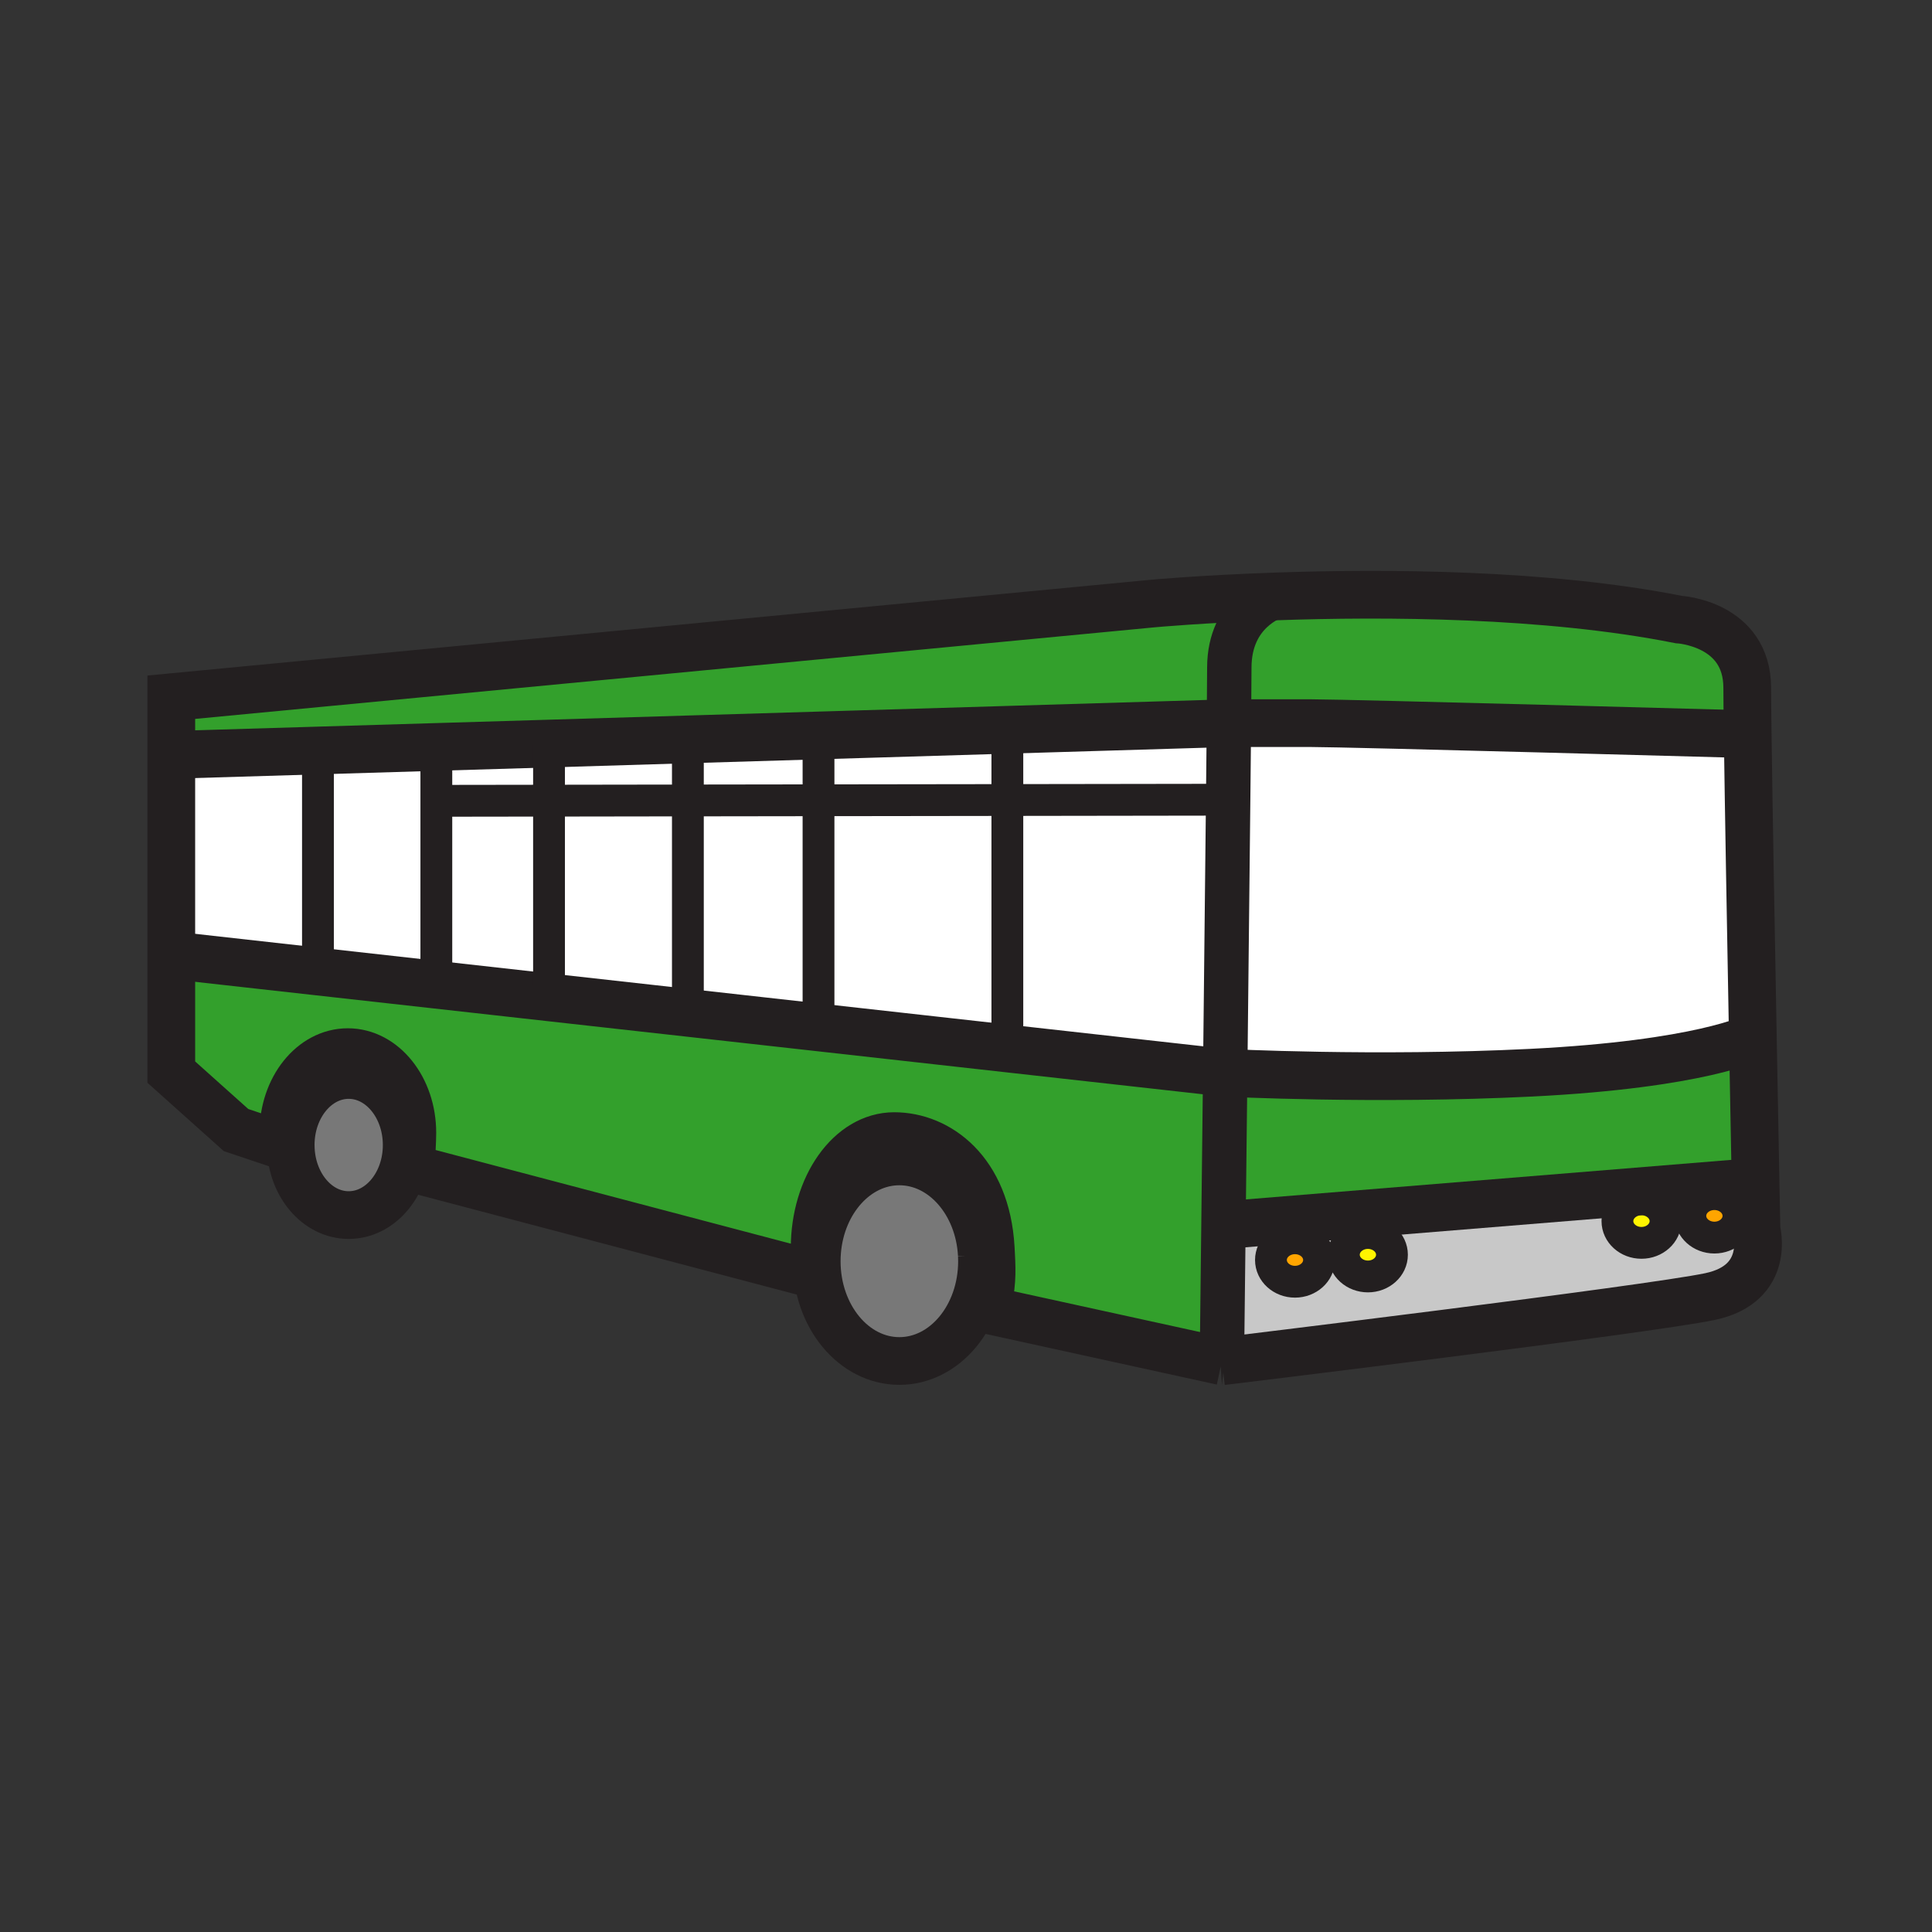 <svg xmlns="http://www.w3.org/2000/svg" width="850.394" height="850.394" viewBox="0 0 850.394 850.394" overflow="visible"><rect x="0" y="0" width="850.394" height="850.394" fill="#333333" stroke="none"/><path d="M772.73 520.2h-.12l-229.88 18.73-4.2-.06c.229-19.73.489-42.76.76-66.68 0 0 66.09 3.39 134.52-.021 74.9-3.74 97.73-15.479 97.73-15.479.46 25.1.89 47.91 1.19 63.51z" fill="#33a02c"/><path d="M539.29 472.19c.47-41.62.95-85.931 1.3-120.19.141-12.88.25-24.34.34-33.7h35.99c16.29 0 192.35 4.86 192.35 4.86.41 30.73 1.4 86.21 2.271 133.53 0 0-22.83 11.739-97.73 15.479-68.431 3.411-134.521.021-134.521.021z" fill="#fff"/><path d="M769.07 302.82c0 3.83.069 10.92.199 20.34 0 0-176.06-4.86-192.35-4.86h-35.99c.11-12.22.17-20.87.17-24.43 0-24.85 19.681-31.15 20.301-31.34h.01c47.91-1.68 119.16-1.42 177.53 10.17 0 0 30.13 1.63 30.13 30.12z" fill="#33a02c"/><path d="M754.61 525.61c5.85 0 10.59 4.279 10.59 9.569 0 5.28-4.74 9.561-10.59 9.561-5.841 0-10.58-4.28-10.58-9.561 0-5.289 4.74-9.569 10.58-9.569z" fill="orange"/><path d="M722.51 527.92c-5.84 0-10.58 4.29-10.58 9.57 0 5.29 4.74 9.569 10.58 9.569 5.851 0 10.59-4.279 10.59-9.569 0-5.28-4.74-9.57-10.59-9.57zm32.1-2.31c-5.841 0-10.58 4.279-10.58 9.569 0 5.28 4.739 9.561 10.58 9.561 5.85 0 10.59-4.28 10.59-9.561 0-5.289-4.74-9.569-10.59-9.569zm-211.88 13.32l229.88-18.73h.12c.25 13.14.409 21.17.409 21.17s6.511 23.61-20.359 29.31c-26.86 5.7-214.94 28.5-214.94 28.5s.29-24.8.69-60.31l4.2.06zm69.96 13.36c0-5.29-4.74-9.57-10.58-9.57-5.851 0-10.591 4.28-10.591 9.57 0 5.28 4.74 9.56 10.591 9.56 5.84 0 10.58-4.28 10.58-9.56zm-32.1 2.31c0-5.279-4.74-9.56-10.59-9.56-5.84 0-10.58 4.28-10.58 9.56 0 5.29 4.74 9.57 10.58 9.57 5.85 0 10.59-4.28 10.59-9.57z" fill="#c8c8c8"/><path d="M722.51 527.92c5.851 0 10.59 4.29 10.59 9.57 0 5.29-4.739 9.569-10.59 9.569-5.84 0-10.58-4.279-10.58-9.569 0-5.28 4.74-9.57 10.58-9.57zM602.11 542.72c5.84 0 10.58 4.28 10.58 9.57 0 5.28-4.74 9.56-10.58 9.56-5.851 0-10.591-4.279-10.591-9.56.001-5.29 4.741-9.57 10.591-9.57z" fill="#fff400"/><path d="M570 545.04c5.85 0 10.59 4.28 10.59 9.56 0 5.29-4.74 9.57-10.59 9.57-5.84 0-10.58-4.28-10.58-9.57 0-5.28 4.74-9.56 10.58-9.56z" fill="orange"/><path d="M561.4 262.53c-.62.19-20.301 6.49-20.301 31.34 0 3.56-.06 12.21-.17 24.43h-.01l-97.68 2.93-82.96 2.49-57.63 1.73-61 1.84-49.74 1.49-51.96 1.56-59.66 1.79H75.4v-25.24l432.05-41.24s21.68-2 53.95-3.12z" fill="#33a02c"/><path d="M540.92 318.3h.01c-.09 9.36-.199 20.82-.34 33.7H540l-96.6.14v-25.71l-.16-5.2 97.68-2.93z" fill="#fff"/><path d="M540.59 352c-.35 34.26-.83 78.57-1.3 120.19l-95.89-10.7V352.14L540 352h.59z" fill="#fff"/><path d="M443.4 461.49l95.89 10.7c-.271 23.92-.53 46.949-.76 66.68-.4 35.51-.69 60.31-.69 60.31l-103.52-22.67c2.319-10.99 2.38-15.529 1.91-24.41-.04-.88-.091-1.8-.15-2.779-1.94-33.94-23.15-49.25-42.49-49.25-19.33 0-35.01 22.05-35.01 49.25 0 .42-.01.83-.03 1.25-.27 5.1-2.02 9.93-2.02 9.93l-175.79-46.35s.3-4.15.52-8.45c.13-2.59.24-5.23.24-7.07 0-19.62-12.71-35.52-28.4-35.52-15.68 0-28.39 15.899-28.39 35.52 0 2.97-.26 3.101.29 5.86l-21.1-7.08L75.4 471.9v-51.02h4.07l60.46 6.75 52.01 5.8 49.16 5.49 61.56 6.86 57.62 6.43 83.12 9.28z" fill="#33a02c"/><path fill="#fff" d="M443.4 352.14v109.35l-83.12-9.28v-99.96zM443.4 326.43v25.71l-83.12.11v-28.53l82.96-2.49z"/><path d="M432.16 552.32c.06.93.08 1.87.08 2.819 0 24.261-16.29 43.92-36.38 43.92-20.08 0-36.37-19.659-36.37-43.92 0-1.52.06-3.01.19-4.489 1.86-22.15 17.36-39.44 36.18-39.44 19.31 0 35.1 18.16 36.3 41.11z" fill="#787878"/><path fill="#fff" d="M360.28 352.25v99.96l-57.62-6.43.12-1.1v-92.35z"/><path fill="#fff" d="M360.28 323.72v28.53l-57.5.08v-22.64l-.13-4.24zM302.78 352.33v92.35l-.12 1.1-61.56-6.86.56-5.02v-81.48z"/><path fill="#fff" d="M302.78 329.69v22.64l-61.12.09v-24.83l-.01-.3 61-1.84zM241.66 352.42v81.48l-.56 5.02-49.16-5.49.12-1.1v-79.84z"/><path fill="#fff" d="M241.66 327.59v24.83l-49.6.07v-18.73l-.15-4.98 49.74-1.49z"/><path fill="#fff" d="M192.06 352.49v79.84l-.12 1.1-52.01-5.8.02-.22V330.34l51.96-1.56.15 4.98z"/><path d="M179.01 504c0 .53-.01 1.06-.03 1.59-.69 16.29-11.84 29.24-25.5 29.24-13.98 0-25.34-13.57-25.52-30.4-.01-.14-.01-.29-.01-.43 0-17.02 11.43-30.83 25.53-30.83s25.53 13.81 25.53 30.83z" fill="#787878"/><path fill="#fff" d="M139.95 330.4v97.01l-.02.22-60.46-6.75H75.4v-88.75h4.89l59.66-1.79z"/><g fill="none" stroke="#231f20"><path d="M561.4 262.53c-.62.19-20.301 6.49-20.301 31.34 0 3.56-.06 12.21-.17 24.43-.09 9.36-.199 20.82-.34 33.7-.35 34.26-.83 78.57-1.3 120.19-.271 23.92-.53 46.949-.76 66.68-.4 35.51-.69 60.31-.69 60.31M561.41 262.52v.01" stroke-width="19.54"/><path d="M80.29 332.13l59.66-1.79 51.96-1.56 49.74-1.49 61-1.84 57.63-1.73 82.96-2.49 97.68-2.93h36c16.29 0 192.35 4.86 192.35 4.86M79.47 420.88l60.46 6.75 52.01 5.8 49.16 5.49 61.56 6.86 57.62 6.43 83.121 9.28 95.89 10.7s66.09 3.39 134.52-.021c74.9-3.74 97.73-15.479 97.73-15.479" stroke-width="21"/><path stroke-width="14" d="M139.95 330.4v97.01M192.06 333.76V432.33M192.06 352.49l49.6-.07 61.12-.09 57.5-.08 83.12-.11L540 352M241.66 327.59V433.9M302.78 329.69v114.99M360.28 323.72v128.49M443.4 326.43v135.06"/><path stroke-width="21" d="M542.73 538.93l229.88-18.73"/><path d="M580.59 554.6c0 5.29-4.74 9.57-10.59 9.57-5.84 0-10.58-4.28-10.58-9.57 0-5.279 4.74-9.56 10.58-9.56 5.85 0 10.59 4.28 10.59 9.56zM612.69 552.29c0 5.28-4.74 9.56-10.58 9.56-5.851 0-10.591-4.279-10.591-9.56 0-5.29 4.74-9.57 10.591-9.57 5.84 0 10.58 4.28 10.58 9.57zM733.1 537.49c0 5.29-4.739 9.569-10.59 9.569-5.84 0-10.58-4.279-10.58-9.569 0-5.28 4.74-9.57 10.58-9.57 5.85 0 10.59 4.29 10.59 9.57zM765.2 535.18c0 5.28-4.74 9.561-10.59 9.561-5.841 0-10.58-4.28-10.58-9.561 0-5.29 4.739-9.569 10.58-9.569 5.85-.001 10.59 4.279 10.59 9.569z" stroke-width="14"/><path d="M537.84 599.18s188.08-22.8 214.94-28.5c26.87-5.699 20.359-29.31 20.359-29.31s-.159-8.03-.409-21.17c-.301-15.601-.73-38.41-1.19-63.51-.87-47.32-1.86-102.8-2.271-133.53-.13-9.42-.199-16.51-.199-20.34 0-28.49-30.13-30.12-30.13-30.12-58.37-11.59-129.62-11.85-177.53-10.17h-.01c-32.271 1.12-53.95 3.12-53.95 3.12L75.4 306.89V471.9l28.5 25.51 21.1 7.08c-.55-2.76-.29-2.891-.29-5.86 0-19.62 12.71-35.52 28.39-35.52 15.69 0 28.4 15.899 28.4 35.52 0 1.84-.11 4.48-.24 7.07-.22 4.3-.52 8.45-.52 8.45l175.79 46.35s1.75-4.83 2.02-9.93c.02-.42.03-.83.03-1.25 0-27.2 15.68-49.25 35.01-49.25 19.34 0 40.55 15.31 42.49 49.25.06.979.11 1.899.15 2.779.47 8.881.409 13.42-1.91 24.41l103.52 22.671z" stroke-width="21"/><path d="M127.96 504.43c-.01-.14-.01-.29-.01-.43 0-17.02 11.43-30.83 25.53-30.83s25.53 13.811 25.53 30.83c0 .53-.01 1.06-.03 1.59-.69 16.29-11.84 29.24-25.5 29.24-13.98 0-25.34-13.57-25.52-30.4zM432.16 552.32c.06.93.08 1.87.08 2.819 0 24.261-16.29 43.92-36.38 43.92-20.08 0-36.37-19.659-36.37-43.92 0-1.52.06-3.01.19-4.489 1.86-22.15 17.36-39.44 36.18-39.44 19.31 0 35.1 18.16 36.3 41.11z" stroke-width="21"/></g><path fill="none" d="M0 0h850.394v850.394H0z"/></svg>